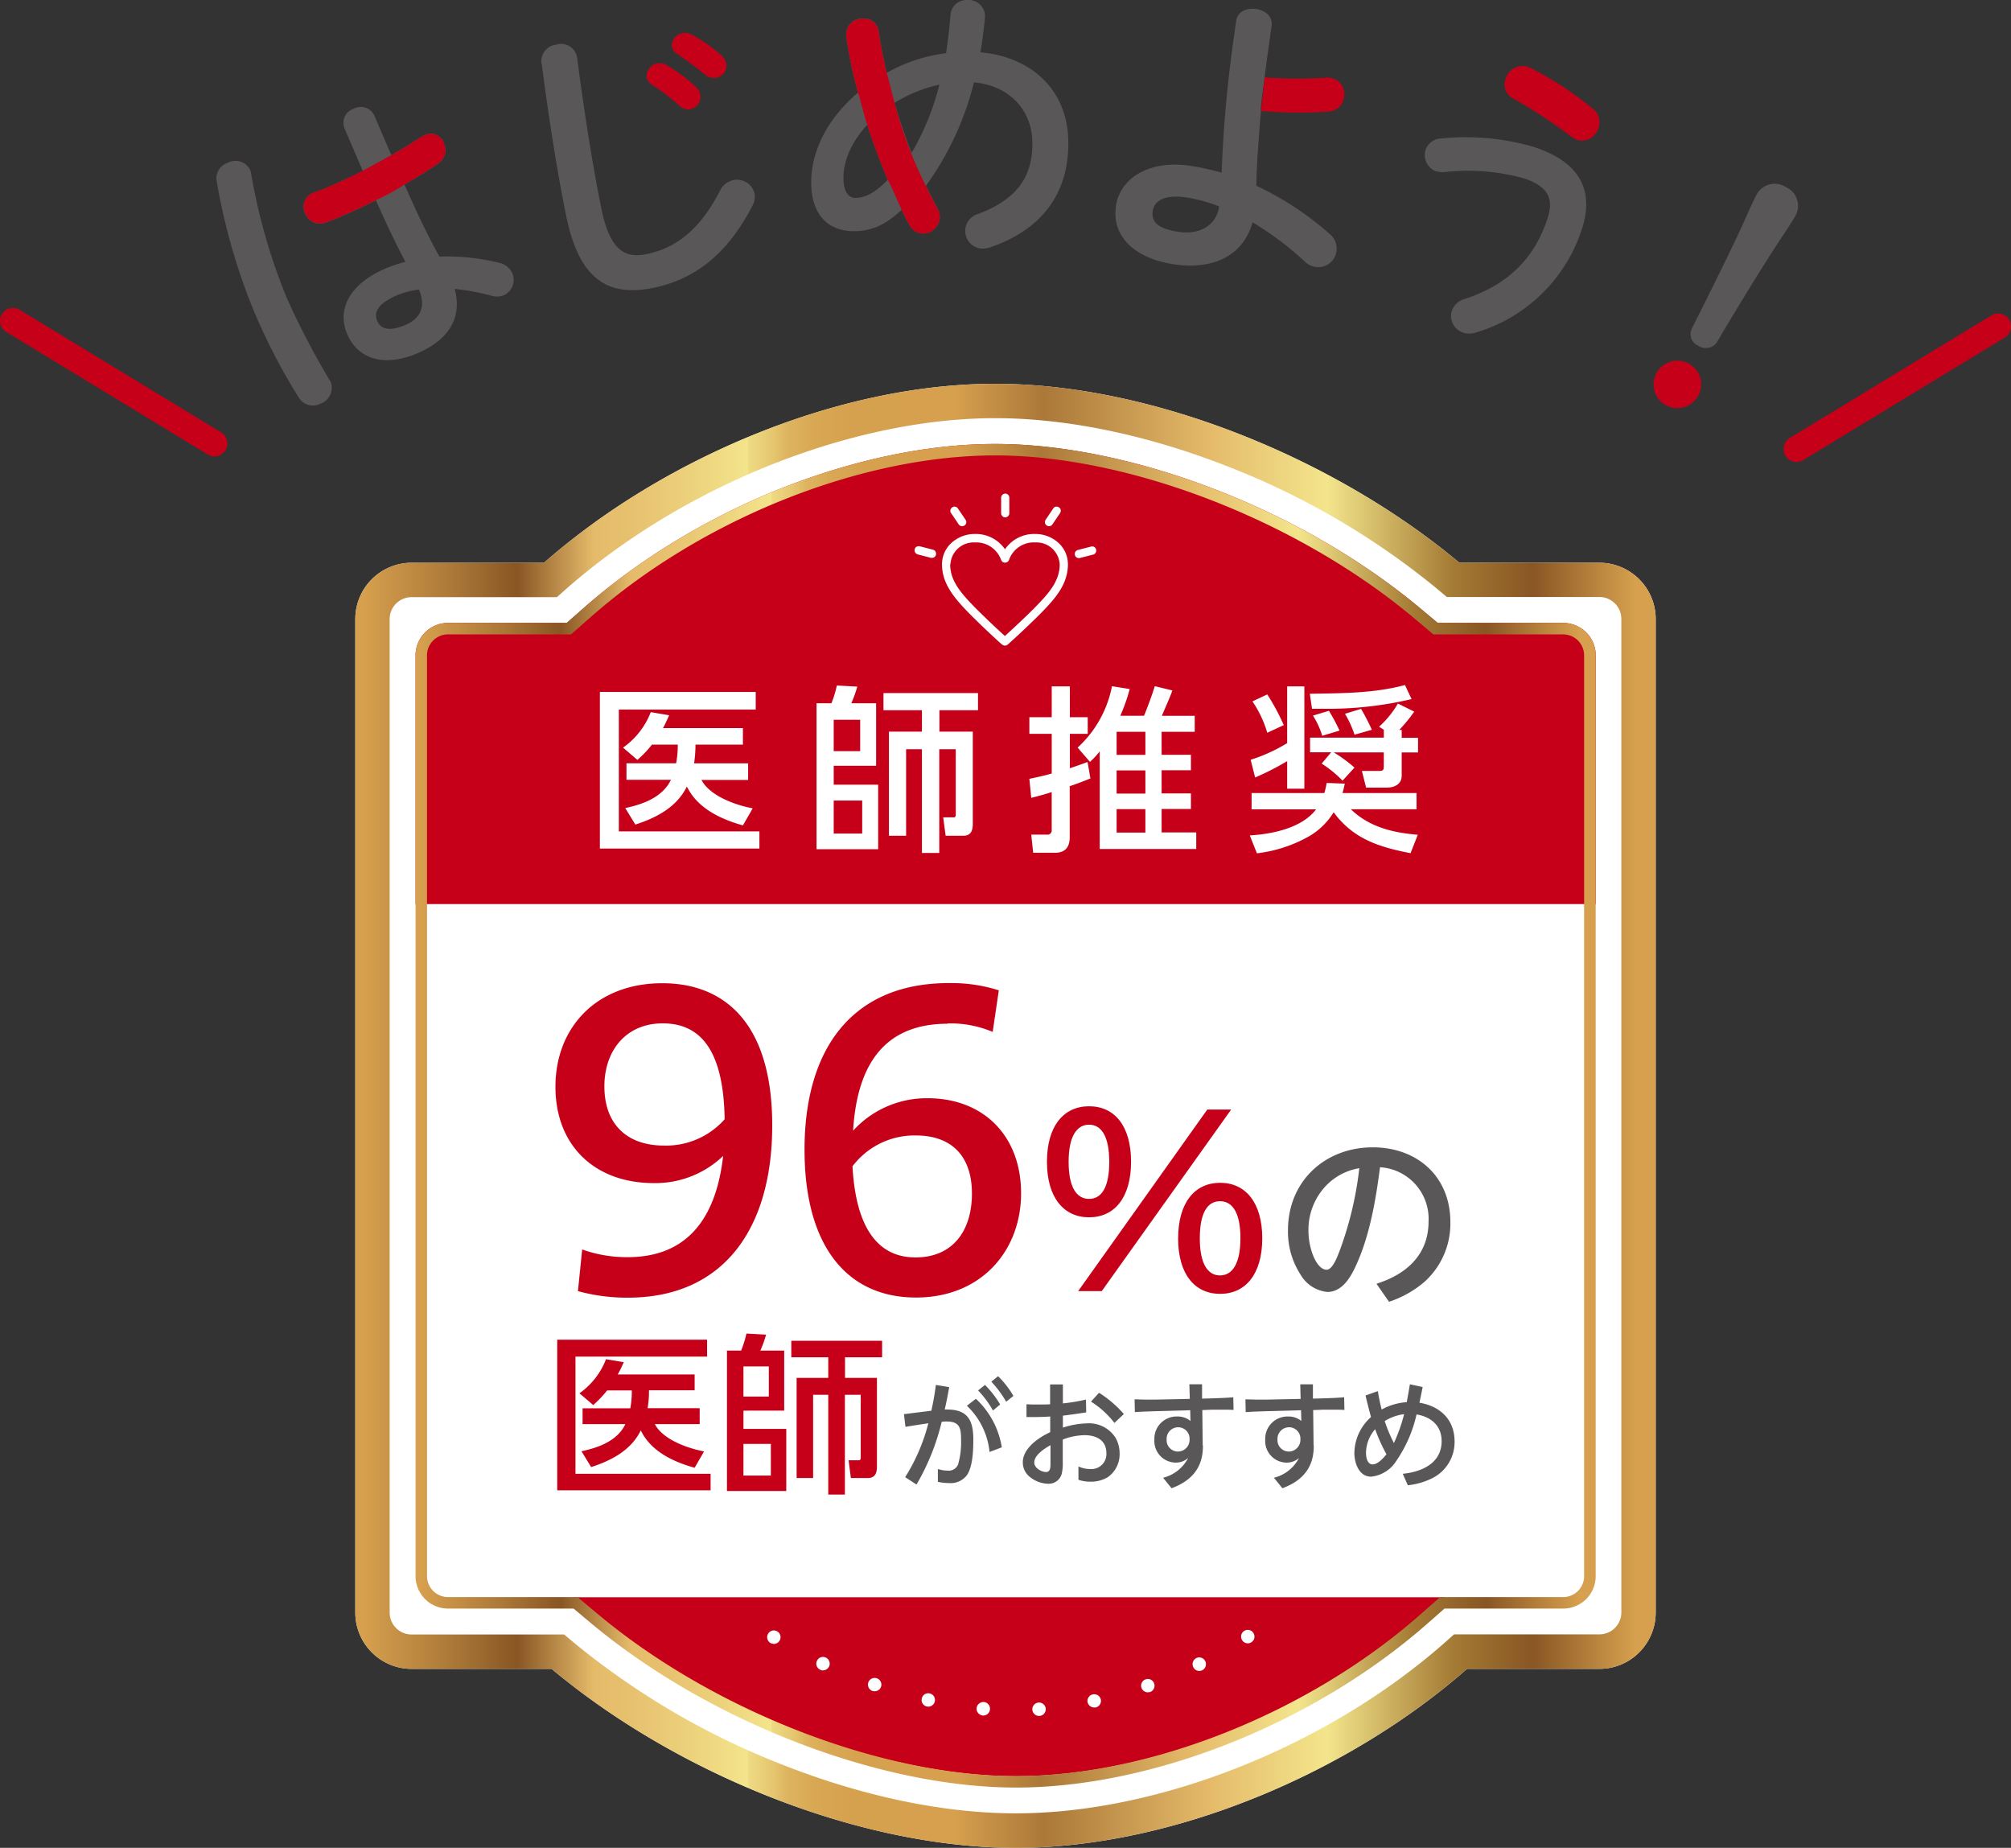 <svg xmlns="http://www.w3.org/2000/svg" xmlns:xlink="http://www.w3.org/1999/xlink" width="283" height="260" viewBox="0 0 283 260"><rect x="0" y="0" width="283" height="260" fill="#333333" stroke="none"/><defs><linearGradient id="a" y1="0.5" x2="1" y2="0.5" gradientUnits="objectBoundingBox"><stop offset="0" stop-color="#d6a04e"/><stop offset="0.07" stop-color="#ab7838"/><stop offset="0.12" stop-color="#895624"/><stop offset="0.18" stop-color="#e5bb6a"/><stop offset="0.21" stop-color="#e7c16f"/><stop offset="0.26" stop-color="#edd37d"/><stop offset="0.3" stop-color="#f3e58c"/><stop offset="0.3" stop-color="#eedb83"/><stop offset="0.32" stop-color="#e5c56f"/><stop offset="0.33" stop-color="#deb460"/><stop offset="0.35" stop-color="#d9a855"/><stop offset="0.38" stop-color="#d6a14f"/><stop offset="0.46" stop-color="#d6a04e"/><stop offset="0.53" stop-color="#ab7838"/><stop offset="0.66" stop-color="#e5bb6a"/><stop offset="0.75" stop-color="#f3e58c"/><stop offset="0.78" stop-color="#dbc571"/><stop offset="0.85" stop-color="#a37933"/><stop offset="0.91" stop-color="#895624"/><stop offset="0.99" stop-color="#d6a04e"/></linearGradient><linearGradient id="b" x2="1" xlink:href="#a"/></defs><g transform="translate(-10 0)"><g transform="translate(9.998 0.011)"><g transform="translate(0.002 -0.011)"><path d="M142.182,45.585a1.82,1.82,0,0,1-.948-3.374L169.6,24.966a1.819,1.819,0,1,1,1.9,3.106L143.13,45.317A1.862,1.862,0,0,1,142.182,45.585Z" transform="translate(110.637 19.415)" fill="#c70019"/><path d="M30.184,45.145a1.862,1.862,0,0,1-.948-.268L.874,27.632a1.819,1.819,0,1,1,1.9-3.106L31.132,41.771a1.821,1.821,0,0,1,.608,2.5,1.845,1.845,0,0,1-1.556.875Z" transform="translate(-0.002 19.07)" fill="#c70019"/><path d="M18.588,16.282a2.309,2.309,0,0,1,3.183.964,1.577,1.577,0,0,1,.143.464,82.836,82.836,0,0,0,5.007,17.531,110.9,110.9,0,0,0,6.026,11.568c.054.125.143.232.2.339a2.391,2.391,0,0,1-1.466,3.017,2.334,2.334,0,0,1-3.04-.839,85.636,85.636,0,0,1-6.313-12.157A86.371,86.371,0,0,1,17.068,18.8a2.268,2.268,0,0,1,1.538-2.517ZM45.555,34.1a12.507,12.507,0,0,0-3.058.785c-2.825,1.214-3.326,2.464-2.825,3.642.536,1.25,1.9,1.428,3.916.571,2.056-.875,3-2.428,1.967-4.981ZM41.675,15.175c1.5-.839,2.9-1.714,4.167-2.535a2.769,2.769,0,0,1,.5-.268A1.975,1.975,0,0,1,49.06,13.5a2.308,2.308,0,0,1-.858,2.892c-1.431,1-3.058,1.982-4.7,2.928,1.52,3.445,3.094,6.873,4.918,10.14a30.7,30.7,0,0,1,8.333.857,2.649,2.649,0,0,1,1.931,1.5,2.382,2.382,0,0,1-1.2,3.088,2.731,2.731,0,0,1-1.788.054,32.03,32.03,0,0,0-5.132-.946c.984,3.535-.268,6.927-5.275,9.069-4.524,1.928-8.315.893-9.853-2.731-1.431-3.338.2-7,5.436-9.229a21.617,21.617,0,0,1,2.754-.928c-1.5-2.838-2.843-5.73-4.149-8.658-1.681.857-3.362,1.625-4.936,2.3a23.126,23.126,0,0,1-2.253.875,2.22,2.22,0,0,1-2.772-1.339,2.068,2.068,0,0,1,1.073-2.838c.733-.3,1.448-.518,2.164-.839,1.574-.678,3.2-1.428,4.882-2.285l-2.575-6A2.066,2.066,0,0,1,36.364,8.66a2.085,2.085,0,0,1,2.9.964l2.4,5.588Z" transform="translate(13.417 6.641)" fill="#595757"/><path d="M42.622,6.2a2.364,2.364,0,0,1,2.056-2.66,2.282,2.282,0,0,1,2.933,1.642c.107.553.215,1.482.268,1.964.876,6.445,1.913,13.246,3.2,19.548,1.18,5.748,3.255,6.927,6.313,6.32,4.006-.821,7.4-3.213,10.354-8.908a2.7,2.7,0,0,1,1.842-1.5,2.537,2.537,0,0,1,3.022,1.839,2.648,2.648,0,0,1-.268,1.714c-3.648,7.087-8.387,10.461-13.966,11.6-6.4,1.3-10.443-1.178-12.267-10.1C44.714,20.84,43.481,12.592,42.658,6.2Z" transform="translate(33.571 2.744)" fill="#595757"/><path d="M81.6,29.286a2.718,2.718,0,0,1,.34,1.214,2.365,2.365,0,0,1-2.307,2.339,2.2,2.2,0,0,1-2-1.267A20.389,20.389,0,0,1,76.574,29.5c-2.361,2.249-4.345,2.963-6.509,3.017-3.684.089-6.116-2.16-6.223-6.534-.107-4.07,1.788-8.89,6.581-12.96a64.652,64.652,0,0,1-1.663-7.98V4.775A2.21,2.21,0,0,1,71.1,2.615,2.025,2.025,0,0,1,73.338,4.4c.268,1.928.68,3.874,1.127,5.838A22.615,22.615,0,0,1,82.815,7.47c.268-1.767.483-3.553.644-5.534A2.251,2.251,0,0,1,85.784-.009a2.321,2.321,0,0,1,2.521,2.124v.268c-.161,1.714-.393,3.392-.644,4.963,7.35.678,12.16,5.409,12.357,12.282.2,7.534-3.737,12.675-10.926,15.138a4.037,4.037,0,0,1-.966.2,2.483,2.483,0,0,1-.787-4.874c5.347-2.017,7.761-5.159,7.618-10.283-.107-4.159-3.058-7.766-8.208-8.23a42.129,42.129,0,0,1-6.76,14.549c.519,1.089,1.055,2.124,1.627,3.16ZM71.728,17.557c-2.432,2.642-3.416,5.391-3.344,7.658.054,1.928.823,2.642,1.735,2.624,1.234-.036,2.575-.589,4.489-2.535-1.037-2.553-2.021-5.106-2.879-7.766ZM81.885,11.9a19.95,19.95,0,0,0-6.33,2.571c.715,2.339,1.484,4.7,2.414,7.034a37.171,37.171,0,0,0,3.916-9.6Z" transform="translate(50.316 0.011)" fill="#595757"/><path d="M108.256,15.051c-.268,3.5-.59,7.034-.644,10.533a42.962,42.962,0,0,1,10.336,6.8,2.646,2.646,0,0,1,.948,2.392,2.6,2.6,0,0,1-2.879,2.249,3,3,0,0,1-1.735-.91,43.8,43.8,0,0,0-7.207-5.391c-1.144,4.267-4.989,6.766-10.944,5.927-5.436-.768-8.906-3.785-8.28-8.194.536-3.82,4.506-6.534,10.372-5.695a35.186,35.186,0,0,1,4.506.982A178.667,178.667,0,0,1,104.393,5.09l.376-2.7c.2-1.392,1.556-1.857,2.808-1.678,1.216.179,2.378,1,2.182,2.392l-.393,2.821c-.215,1.517-.429,3-.59,4.427,0,0-.626,4.249-.536,4.7Zm-5.883,13.442A21.112,21.112,0,0,0,97.6,27.208c-2.825-.393-4.363.446-4.578,1.964-.215,1.553.876,2.517,3.755,2.91C99.637,32.492,102.015,31.136,102.373,28.494Z" transform="translate(69.188 0.553)" fill="#595757"/><path d="M113.778,15.631a2.459,2.459,0,0,1-1.538-3.071,2.4,2.4,0,0,1,2.217-1.589,34.632,34.632,0,0,1,12.911,1.16c6.545,2.124,8.673,6.088,6.849,11.657a22.386,22.386,0,0,1-14.914,14.5,2.8,2.8,0,0,1-1.752.018,2.473,2.473,0,0,1-1.627-3.071,2.662,2.662,0,0,1,1.9-1.7c6.456-2.142,9.889-6.141,11.57-11.3.876-2.713.215-4.481-3.362-5.659a29.592,29.592,0,0,0-11.069-.875A3,3,0,0,1,113.8,15.6Z" transform="translate(88.38 8.506)" fill="#595757"/><path d="M142.3,16.047a2.9,2.9,0,0,1,4.2-1.089,2.867,2.867,0,0,1,1.252,4.088c-.572,1.035-2.074,3.213-2.754,4.284-2.325,3.57-5.7,9.1-8.172,13.3a1.885,1.885,0,0,1-2.7.625,1.779,1.779,0,0,1-.84-2.553c2.164-4.3,5.061-10.1,6.867-14.014.34-.714,1.574-3.588,2.146-4.624Z" transform="translate(104.866 11.392)" fill="#595757"/><path d="M36.259,13.528c1.5-.839,2.9-1.714,4.167-2.535a2.77,2.77,0,0,1,.5-.268,1.975,1.975,0,0,1,2.718,1.125,2.308,2.308,0,0,1-.858,2.892c-1.431,1-3.058,1.982-4.7,2.928a26.869,26.869,0,0,1-4.024,2.2c-1.681.857-3.362,1.625-4.936,2.3a23.126,23.126,0,0,1-2.253.875A2.22,2.22,0,0,1,24.1,21.7a2.068,2.068,0,0,1,1.073-2.838c.733-.3,1.448-.518,2.164-.839,1.574-.678,3.2-1.428,4.882-2.285l4.024-2.2Z" transform="translate(18.833 8.288)" fill="#c70019"/><path d="M50.912,7a1.819,1.819,0,0,1,1.466-2,1.874,1.874,0,0,1,1.305.232A21.724,21.724,0,0,1,57.8,8.289a1.819,1.819,0,0,1,.626,1.071,1.739,1.739,0,0,1-2.968,1.553,30.759,30.759,0,0,0-3.934-3,1.53,1.53,0,0,1-.626-.893Z" transform="translate(40.105 3.923)" fill="#c70019"/><path d="M52.893,4.579a1.779,1.779,0,0,1,1.484-1.964,2.134,2.134,0,0,1,1.395.25A21.914,21.914,0,0,1,59.8,5.7a2.06,2.06,0,0,1,.733,1.2,1.705,1.705,0,0,1-1.377,1.982,1.929,1.929,0,0,1-1.663-.464c-1.234-1.035-2.7-2.089-3.9-2.91a1.443,1.443,0,0,1-.68-.928Z" transform="translate(41.666 2.046)" fill="#c70019"/><path d="M99.766,6.09a64.9,64.9,0,0,0,8.727.036,1.658,1.658,0,0,1,.519.036,2.272,2.272,0,0,1,1.913,2.7,2.313,2.313,0,0,1-2.235,2.035,60.25,60.25,0,0,1-9.46-.089" transform="translate(78.214 4.801)" fill="#c70019"/><path d="M130.84,11.213a2.381,2.381,0,0,1,.787,2.66,2.468,2.468,0,0,1-2.968,1.749,4.941,4.941,0,0,1-.787-.428,75.237,75.237,0,0,0-8.28-5.445,2.175,2.175,0,0,1-1.055-2.7A2.494,2.494,0,0,1,121.649,5.3c.161.054.286.143.411.179a47.369,47.369,0,0,1,8.78,5.748Z" transform="translate(93.331 4.088)" fill="#c70019"/><path d="M72.438,24.16c-1.037-2.553-2.021-5.106-2.879-7.766-.465-1.3-.912-3.463-1.305-4.517A64.657,64.657,0,0,1,66.59,3.9V3.631a2.21,2.21,0,0,1,2.343-2.16,2.025,2.025,0,0,1,2.235,1.785c.268,1.928.68,3.874,1.127,5.838.554,1.482,1.609,8.158,5.508,15.888.519,1.089,1.055,2.124,1.627,3.16a2.718,2.718,0,0,1,.34,1.214,2.365,2.365,0,0,1-2.307,2.339,2.2,2.2,0,0,1-2-1.267,20.393,20.393,0,0,1-1.055-2.071c-.358-.732-1.538-3.517-1.949-4.2Z" transform="translate(52.485 1.173)" fill="#c70019"/><path d="M136.406,33.322a3.337,3.337,0,1,1-1.341-4.481,3.279,3.279,0,0,1,1.341,4.481Z" transform="translate(102.59 22.324)" fill="#c70019"/></g></g><g transform="translate(60 54)"><path d="M90.042,0h0C67.9,0,43.208,10.538,26.554,25.184H7.924A7.928,7.928,0,0,0,0,33.111V172.889a7.928,7.928,0,0,0,7.924,7.928h19.7C45.107,195.462,70.817,206,92.958,206h0c22.141,0,46.834-10.538,63.488-25.184h18.63A7.928,7.928,0,0,0,183,172.889V33.111a7.928,7.928,0,0,0-7.924-7.928h-19.7C137.893,10.538,112.183,0,90.042,0Z" fill="#fff"/><path d="M170.5,69.154V34.162a4.566,4.566,0,0,0-4.566-4.568H148.261l-2.36-1.977C129.324,13.739,105.264,4.41,86,4.41S44.04,13.47,28.1,27.482l-2.4,2.111H8.986A4.566,4.566,0,0,0,4.42,34.162V69.154h166.1Z" transform="translate(4.06 4.055)" fill="#c70019"/><path d="M16.01,88.95l2.36,1.977c16.577,13.878,40.637,23.207,59.9,23.207s41.961-9.06,57.9-23.072l2.4-2.111H16.01Z" transform="translate(14.707 81.789)" fill="#c70019"/><path d="M90.042,4.837c10.073,0,21.354,2.342,32.636,6.757a108.147,108.147,0,0,1,29.585,17.275L153.606,30h21.47a3.088,3.088,0,0,1,3.089,3.09V172.87a3.088,3.088,0,0,1-3.089,3.09H154.623l-1.362,1.209c-16.558,14.569-40.234,23.974-60.3,23.974-10.073,0-21.354-2.342-32.636-6.757a108.147,108.147,0,0,1-29.585-17.275l-1.343-1.133H7.924a3.088,3.088,0,0,1-3.089-3.09V33.111a3.088,3.088,0,0,1,3.089-3.09H28.377l1.362-1.209c16.577-14.55,40.253-23.974,60.3-23.974m0-4.837h0C67.9,0,43.208,10.538,26.554,25.184H7.924A7.928,7.928,0,0,0,0,33.111V172.889a7.928,7.928,0,0,0,7.924,7.928h19.7C45.107,195.462,70.817,206,92.958,206h0c22.141,0,46.834-10.538,63.488-25.184h18.63A7.928,7.928,0,0,0,183,172.889V33.111a7.928,7.928,0,0,0-7.924-7.928h-19.7C137.893,10.538,112.183,0,90.042,0Z" fill="url(#a)"/><path d="M85.981,6.022c18.9,0,42.555,9.175,58.864,22.823l2.36,1.977.441.384h18.265a2.957,2.957,0,0,1,2.955,2.956V163.709a2.957,2.957,0,0,1-2.955,2.956H148.606l-.46.4-2.4,2.111c-15.656,13.763-37.97,22.669-56.849,22.669s-42.555-9.175-58.864-22.823l-2.36-1.977-.441-.384H8.986a2.957,2.957,0,0,1-2.955-2.956V34.162a2.957,2.957,0,0,1,2.955-2.956H26.293l.46-.4,2.4-2.111C44.807,14.929,67.121,6.022,86,6.022M85.981,4.41c-19.244,0-41.961,9.06-57.9,23.072l-2.4,2.111H8.986A4.566,4.566,0,0,0,4.42,34.162V163.709a4.566,4.566,0,0,0,4.566,4.568H26.657l2.36,1.977c16.577,13.878,40.637,23.207,59.9,23.207s41.961-9.06,57.9-23.072l2.4-2.111h16.711a4.566,4.566,0,0,0,4.566-4.568V34.162a4.566,4.566,0,0,0-4.566-4.568H148.261l-2.36-1.977C129.324,13.739,105.264,4.41,86,4.41h0Z" transform="translate(4.06 4.055)" fill="url(#b)"/><path d="M39.87,22.59v2.476H20.607V42.207H40.388v2.419H17.94V22.59ZM38.8,32.648v2.323H32.234c1.19,2.265,4.816,3.551,7.214,3.993l-1.381,2.4c-3.147-.883-6.389-2.4-7.886-5.471-1.42,2.918-4.317,4.415-7.252,5.355l-1.42-2.323c2.475-.518,5.257-1.516,6.427-3.973H21.681V32.629h6.984A13.535,13.535,0,0,0,28.9,30H25.269a15.544,15.544,0,0,1-2.053,2.15L21.2,30.422A10.946,10.946,0,0,0,25.1,25.431l2.59.441c-.307.653-.518,1.171-.863,1.8H38.067V30H31.39a17.325,17.325,0,0,1-.192,2.63h7.617Z" transform="translate(16.48 20.771)" fill="#fff"/><path d="M35.921,24.615a14.41,14.41,0,0,0,.767-2.5l2.878.154a17.048,17.048,0,0,1-.844,2.342h3.492v8.791H36.247v2.668H42.5v9.079H33.83V24.615h2.091Zm.326,2.323v4.415H39.97V26.938Zm0,11.363v4.645h4.01V38.3h-4.01ZM51.1,28.608h4.72V41.584c0,.921-.249,1.67-1.343,1.67H52l-.345-2.591h1.5c.269,0,.269-.25.269-.441V31.084H51.1V45.672H48.661V31.084H46.435v12.17H44.018V28.608h4.643V25.594H43.251V23.176h13.3v2.419h-5.43v3.014Z" transform="translate(31.078 20.339)" fill="#fff"/><path d="M57.633,32.842l.4,2.3c-.979.4-1.938.768-2.916,1.094v7.179c0,1.4-.633,2.188-2.072,2.188h-3.07l-.269-2.553h2.226a.587.587,0,0,0,.652-.653V37.065c-.94.307-1.919.576-2.878.806L49.44,35.2c1.074-.23,2.091-.441,3.147-.749V28.869H49.44V26.527h3.147V22.189h2.552v4.338h2.513v2.342H55.138v4.837c.844-.269,1.669-.576,2.513-.883Zm.326-.038-1.727-2a15.784,15.784,0,0,0,4.835-8.638l2.494.4a25.719,25.719,0,0,1-1.324,3.762h3.338c.556-1.363,1.074-2.745,1.516-4.165l2.475.6c-.422,1.19-.979,2.361-1.477,3.57h4.624v2.246H68.051v3.244h4.125v2.169H68.051v3.263h4.125v2.188H68.051v3.3h4.873V45.07H59.34V31.326A9.958,9.958,0,0,1,57.978,32.8Zm3.761-4.223v3.244h4.048V28.581Zm0,5.432v3.263h4.048V34.013Zm0,5.451v3.3h4.048v-3.3H61.719Z" transform="translate(45.418 20.385)" fill="#fff"/><path d="M89.075,37.263v2.3H79.827c2.609,2.515,5.909,3.3,9.421,3.589l-1.017,2.591c-4.394-.845-8.077-2-10.821-5.758a9.929,9.929,0,0,1-3.319,3.3,19.476,19.476,0,0,1-7.483,2.476l-1-2.515c3.147-.192,7.31-1.017,9.325-3.666H65.859v-2.3H76.1a12.626,12.626,0,0,0,.326-1.42l2.552.1c-.1.441-.192.9-.326,1.324H89.075ZM65.725,32.6a23.029,23.029,0,0,0,5.142-2.342V22.272h2.417v14.4H70.867V32.791a36.929,36.929,0,0,1-4.509,2.3Zm4.662-4.876L68.066,28.8a15.55,15.55,0,0,0-2.091-4.415l2.091-.979A31.191,31.191,0,0,1,70.387,27.723Zm5.276-2.3h-1.3l-.307-2.111c4.49-.077,9.037-.058,13.392-1.228l.921,1.977A51.278,51.278,0,0,1,75.645,25.42Zm4.681,8.273-1.688,1.843a15.9,15.9,0,0,0-2.936-2.4l1.343-1.593H74.09V29.489H84.47V28.376l-.672-.422a13.45,13.45,0,0,0,2.648-3.263l2.3,1.133A20.9,20.9,0,0,1,86.638,28.4h.345v1.113h2.3v2.054h-2.3v3.263c0,1.248-1.055,1.689-2.13,1.689H81.976l-.595-2.342H83.7c.691,0,.767-.1.767-.768V31.562H77.41a18.885,18.885,0,0,1,2.936,2.15Zm-2.11-5.2-2.437.729a11.2,11.2,0,0,0-1.3-2.841l2.245-.672a24.663,24.663,0,0,1,1.5,2.8Zm4.547-.115-2.437.691A14.54,14.54,0,0,0,79,26.13l2.264-.691a30.386,30.386,0,0,1,1.516,2.937Z" transform="translate(60.272 20.302)" fill="#fff"/><path d="M18.46,81.409a18.657,18.657,0,0,0,6.389,1.075c8.212,0,12.414-5.259,13.43-14.243a13.773,13.773,0,0,1-9.785,3.82c-8.212,0-13.814-5.221-13.814-13.552S20.436,43.94,29.722,43.94c8.538,0,15.464,5.375,15.464,20s-6.926,24.243-20.3,24.243a26.007,26.007,0,0,1-7.041-.921l.595-5.854ZM29.952,66.782a11,11,0,0,0,8.538-3.7c-.153-9.943-3.549-13.494-8.711-13.494s-8.212,3.82-8.212,8.868C21.568,63.768,24.734,66.782,29.952,66.782Z" transform="translate(13.486 40.403)" fill="#c70019"/><path d="M53.1,49.65c-8.749,0-12.74,5.528-13.315,15.049a13.993,13.993,0,0,1,10.476-4.568c7.9,0,13.162,5.317,13.162,13.379S57.835,88.174,48.644,88.174c-9.785,0-15.694-7.313-15.694-20.807,0-14.454,6.926-23.437,20.3-23.437a22.218,22.218,0,0,1,7.041,1.017L59.427,50.8a15.156,15.156,0,0,0-6.332-1.19ZM39.7,69.747c.48,8.6,3.549,12.784,8.864,12.784s7.943-3.82,7.943-8.983-2.744-8.177-7.9-8.177a10.929,10.929,0,0,0-8.922,4.357Z" transform="translate(30.269 40.393)" fill="#c70019"/><path d="M50.73,60.772c0-4.991,2.322-7.812,5.929-7.812s5.909,2.8,5.909,7.812-2.322,7.812-5.909,7.812S50.73,65.782,50.73,60.772Zm8.768,0c0-3.551-1.094-5.221-2.84-5.221s-2.878,1.67-2.878,5.221,1.094,5.221,2.878,5.221S59.5,64.323,59.5,60.772Zm13.8-7.352h3.358L58.443,78.969H55.124l18.17-25.548Zm-4.106,18.12c0-4.991,2.322-7.812,5.909-7.812s5.929,2.8,5.929,7.812S78.7,79.353,75.1,79.353,69.187,76.551,69.187,71.541Zm8.768,0c0-3.551-1.094-5.221-2.878-5.221s-2.84,1.67-2.84,5.221,1.094,5.221,2.84,5.221S77.956,75.092,77.956,71.541Z" transform="translate(46.603 48.696)" fill="#c70019"/><path d="M88.191,66.412a7.274,7.274,0,0,0-6.83-7.64c-.595,4.607-1.458,9.713-3.434,13.936-.748,1.632-1.938,3.609-3.972,3.609a4.907,4.907,0,0,1-3.8-2.476,11.057,11.057,0,0,1-1.746-6.219c0-6.853,5.18-11.651,11.934-11.651,6.255,0,10.917,4.108,10.917,10.519a11.018,11.018,0,0,1-3.626,8.388A14.691,14.691,0,0,1,82.627,77.7l-1.765-2.534c4.2-1.324,7.329-4.069,7.329-8.772Zm-14.62-4.837A8.991,8.991,0,0,0,71.288,67.7c0,2.572,1.151,5.49,2.552,5.49.863,0,1.535-1.862,1.938-2.937a49.051,49.051,0,0,0,2.667-11.344,8.332,8.332,0,0,0-4.873,2.668Z" transform="translate(62.844 51.464)" fill="#595757"/><path d="M35.9,70.07v2.38H17.381V88.939H36.395v2.323H14.81V70.07H35.877ZM34.86,79.725v2.227H28.547c1.151,2.188,4.624,3.4,6.926,3.839l-1.324,2.3c-3.031-.845-6.14-2.3-7.579-5.259-1.362,2.8-4.144,4.242-6.984,5.163l-1.362-2.227c2.379-.5,5.065-1.459,6.178-3.82H18.379V79.725h6.715a12.482,12.482,0,0,0,.211-2.515H21.832a15.274,15.274,0,0,1-1.957,2.054l-1.938-1.651a10.468,10.468,0,0,0,3.741-4.8l2.494.422a17.985,17.985,0,0,1-.844,1.728H34.15v2.227H27.722a13.88,13.88,0,0,1-.192,2.515h7.31Z" transform="translate(13.605 64.429)" fill="#c70019"/><path d="M29.255,72.019A15.106,15.106,0,0,0,30,69.62l2.763.154a15.664,15.664,0,0,1-.806,2.246h3.358v8.446H29.582v2.572h6.025v8.734H27.26V72.019h2.015Zm.326,2.227v4.242H33.15V74.246Zm0,10.9V89.6h3.856V85.149Zm14.256-9.29h4.528V88.335c0,.883-.23,1.612-1.285,1.612H44.7l-.326-2.5h1.439c.269,0,.269-.23.269-.441V78.239H43.856V92.27H41.516V78.239h-2.13V89.947H37.064V75.858h4.451v-2.9h-5.2V70.637H49.094V72.96H43.875v2.9Z" transform="translate(25.042 64.015)" fill="#c70019"/><path d="M46.36,77.434c2.878,0,3.645,1.574,3.645,4.184,0,1.459-.058,3.743-.863,4.991a2.845,2.845,0,0,1-2.552,1.171,7.315,7.315,0,0,1-1.573-.173V85.8a4.481,4.481,0,0,0,1.343.23,1.442,1.442,0,0,0,1.5-.864,11.209,11.209,0,0,0,.422-3.417c0-1.612-.115-2.63-2.015-2.63a4.287,4.287,0,0,0-.71.038,32.389,32.389,0,0,1-3.549,8.83l-1.592-1.037a26.592,26.592,0,0,0,3.262-7.582c-1.074.154-2.149.326-3.223.5l-.211-1.785,3.856-.48c.269-1.228.48-2.361.633-3.628l1.88.307c-.192,1.056-.384,2.111-.633,3.148h.4Zm7.655,5.317-1.727.653A10.371,10.371,0,0,0,49.1,76.9l1.266-.979a11.858,11.858,0,0,1,3.645,6.833Zm-2.36-8.772a14.033,14.033,0,0,1,2.13,2.745l-1.017.845a13.616,13.616,0,0,0-2.091-2.822l.959-.768ZM53.5,72.75a13.694,13.694,0,0,1,2.149,2.764l-1.017.825a14.928,14.928,0,0,0-2.091-2.822l.94-.768Z" transform="translate(36.966 66.893)" fill="#595757"/><path d="M52.816,73.35H54.6v2.668a25.965,25.965,0,0,0,3.243-.537l.038,1.8q-1.64.259-3.281.461v1.689a11.619,11.619,0,0,1,3.319-.6,4.449,4.449,0,0,1,4.087,2.015,4.531,4.531,0,0,1,.576,2.227A3.934,3.934,0,0,1,60.913,86.4a4.56,4.56,0,0,1-2.456.633,4.984,4.984,0,0,1-1.669-.269V84.886a3.726,3.726,0,0,0,1.592.365,2.118,2.118,0,0,0,2.341-2.227c0-1.843-1.439-2.534-3.07-2.534a8.925,8.925,0,0,0-3.07.614v3.186a5.955,5.955,0,0,1-.153,1.651,1.883,1.883,0,0,1-1.919,1.382,4.22,4.22,0,0,1-2.437-.864,2.6,2.6,0,0,1-1.113-2.15c0-1.977,2.226-3.493,3.856-4.242V77.861c-.806.058-1.612.077-2.417.077h-.921v-1.8c.595.038,1.209.038,1.823.038.48,0,1,0,1.5-.038V73.369Zm-2.245,11c0,.749,1,1.324,1.65,1.324.595,0,.633-.6.633-1.113V81.892c-.806.461-2.283,1.382-2.283,2.438Zm9.114-9.828a15.771,15.771,0,0,1,3.492,2.994l-1.324,1.248a12.6,12.6,0,0,0-3.3-2.994Z" transform="translate(44.977 67.445)" fill="#595757"/><path d="M66.772,81.939c.038,3.11-1.573,4.971-4.413,6.027l-1.19-1.478a5.446,5.446,0,0,0,3.53-2.783,2.628,2.628,0,0,1-1.784.653,3.037,3.037,0,0,1-2.974-3.225,3.131,3.131,0,0,1,3.2-3.263,2.793,2.793,0,0,1,1.88.633l-.038-1.516-4.777.134c-1.017.038-2.015.058-3.012.134l-.038-1.8c.518,0,1.055.038,1.592.038h1.4l4.777-.1-.058-2.054h1.784v2.015l1.439-.038c.979-.038,1.976-.058,2.955-.154l.038,1.785c-.5-.038-.979-.038-1.477-.038h-1.5l-1.42.058.058,4.991ZM63.28,79.386a1.62,1.62,0,0,0-1.612,1.708A1.59,1.59,0,0,0,63.242,82.8a1.64,1.64,0,0,0,1.65-1.708A1.6,1.6,0,0,0,63.28,79.386Z" transform="translate(52.51 67.436)" fill="#595757"/><path d="M74.9,81.939c.038,3.11-1.573,4.971-4.413,6.027L69.3,86.489a5.446,5.446,0,0,0,3.53-2.783,2.628,2.628,0,0,1-1.784.653,3.037,3.037,0,0,1-2.974-3.225,3.131,3.131,0,0,1,3.2-3.263,2.793,2.793,0,0,1,1.88.633l-.038-1.516-4.777.134c-1.017.038-2.015.058-3.012.134l-.038-1.8c.518,0,1.055.038,1.592.038h1.4l4.777-.1L73,73.34h1.784v2.015l1.439-.038c.979-.038,1.976-.058,2.955-.154l.038,1.785c-.5-.038-.979-.038-1.477-.038h-1.5l-1.42.058.058,4.991ZM71.41,79.386A1.62,1.62,0,0,0,69.8,81.095,1.59,1.59,0,0,0,71.372,82.8a1.64,1.64,0,0,0,1.65-1.708,1.6,1.6,0,0,0-1.612-1.708Z" transform="translate(59.978 67.436)" fill="#595757"/><path d="M81.089,73.34l1.8.384c-.153.729-.288,1.478-.46,2.207,2.9.48,4.95,2.361,4.95,5.451a5.677,5.677,0,0,1-3.127,5.163,10.045,10.045,0,0,1-3.454,1l-.71-1.612c2.667-.269,5.468-1.478,5.468-4.588,0-2.169-1.477-3.436-3.53-3.762a18.663,18.663,0,0,1-2.82,6.488,4.752,4.752,0,0,1-3.569,2.265c-1.708,0-2.36-1.9-2.36-3.34a6.9,6.9,0,0,1,2.341-5.048c-.269-1-.537-2.015-.767-3.033L76.58,74.3c.153.941.307,1.689.537,2.591a8.449,8.449,0,0,1,3.53-1.037c.153-.825.307-1.67.441-2.5ZM76.2,79.655a5.163,5.163,0,0,0-1.285,3.321c0,.6.153,1.632.94,1.632.729,0,1.516-.9,1.938-1.42A24.271,24.271,0,0,1,76.2,79.655ZM77.539,78.5a21.807,21.807,0,0,0,1.3,3.11,23.3,23.3,0,0,0,1.439-4.069,6.84,6.84,0,0,0-2.744.979Z" transform="translate(67.318 67.436)" fill="#595757"/><path d="M51.491,26.558a.57.57,0,0,0,.384.154h.038a.609.609,0,0,0,.384-.154c.767-.672,3.741-3.417,5.257-5.029,1.631-1.728,3.2-3.628,3.2-6.258A4.069,4.069,0,0,0,59.4,12.238a4.794,4.794,0,0,0-3.243-1.228,4.976,4.976,0,0,0-4.259,2.15,4.976,4.976,0,0,0-4.259-2.15,4.83,4.83,0,0,0-3.243,1.228,4.069,4.069,0,0,0-1.362,3.033c0,2.611,1.592,4.53,3.2,6.258,1.554,1.651,4.528,4.415,5.238,5.029ZM44.22,15.29a3.273,3.273,0,0,1,3.434-3.09,3.719,3.719,0,0,1,3.7,2.457.577.577,0,0,0,.537.384h.019a.6.6,0,0,0,.556-.384,3.686,3.686,0,0,1,3.7-2.457,3.273,3.273,0,0,1,3.434,3.09c0,2.188-1.362,3.839-2.9,5.451-1.324,1.42-3.78,3.685-4.816,4.626-.979-.883-3.434-3.186-4.8-4.626-1.516-1.612-2.9-3.263-2.9-5.451Z" transform="translate(39.529 10.124)" fill="#fff"/><path d="M44.827,11.512a.6.6,0,0,0,.48.25.647.647,0,0,0,.326-.1.566.566,0,0,0,.153-.806L44.712,9.267a.6.6,0,0,0-.365-.25.527.527,0,0,0-.441.1.6.6,0,0,0-.249.365.528.528,0,0,0,.1.441Z" transform="translate(40.092 8.278)" fill="#fff"/><path d="M41.479,13.069l1.861.48h.134a.556.556,0,0,0,.556-.441.7.7,0,0,0-.058-.441.58.58,0,0,0-.365-.269l-1.861-.48a.694.694,0,0,0-.441.058.58.58,0,0,0-.269.365.592.592,0,0,0,.422.71Z" transform="translate(37.684 10.944)" fill="#fff"/><path d="M51.157,11.758a.574.574,0,0,0,.48-.25l1.074-1.593a.714.714,0,0,0,.1-.441.554.554,0,0,0-.249-.365.6.6,0,0,0-.441-.1.554.554,0,0,0-.365.25l-1.074,1.593a.582.582,0,0,0,.153.806.647.647,0,0,0,.326.1Z" transform="translate(46.464 8.281)" fill="#fff"/><path d="M53.365,13.552H53.5l1.861-.48a.592.592,0,0,0,.422-.71A.635.635,0,0,0,55.514,12a.588.588,0,0,0-.441-.058l-1.861.48a.634.634,0,0,0-.365.269.588.588,0,0,0-.058.441.576.576,0,0,0,.556.441Z" transform="translate(48.477 10.96)" fill="#fff"/><path d="M47.946,11.39a.577.577,0,0,0,.576-.576V8.626a.577.577,0,0,0-.576-.576.59.59,0,0,0-.576.576v2.188A.577.577,0,0,0,47.946,11.39Z" transform="translate(43.516 7.402)" fill="#fff"/><path d="M31.15,93.279a1.238,1.238,0,0,1-.365-.077.8.8,0,0,1-.307-.211.914.914,0,0,1-.269-.653.959.959,0,0,1,.269-.672,1.1,1.1,0,0,1,.307-.211.949.949,0,0,1,1.036.211.959.959,0,0,1,.269.672.914.914,0,0,1-.269.653A.9.9,0,0,1,31.15,93.279Z" transform="translate(27.752 84.025)" fill="#fff"/><path d="M41.714,98.114a.957.957,0,0,1-.576-1.209h0a.943.943,0,0,1,1.19-.576h0a.938.938,0,0,1,.595,1.19h0a.927.927,0,0,1-.9.633h0a1.234,1.234,0,0,1-.307-.038Zm-7.348-2.994a.925.925,0,0,1-.46-1.248h0a.94.94,0,0,1,1.247-.461h0a.962.962,0,0,1,.46,1.267h0a.96.96,0,0,1-.863.537h0A.552.552,0,0,1,34.365,95.119Z" transform="translate(31.06 85.812)" fill="#fff"/><path d="M57.125,100.731a.945.945,0,0,1,.863-1.017h0a.945.945,0,0,1,1.017.864h0a.945.945,0,0,1-.863,1.017h-.077a.942.942,0,0,1-.94-.864Zm-6.984.806a.975.975,0,0,1-.863-1.037h0a.975.975,0,0,1,1.036-.864h0a.946.946,0,0,1,.844,1.037h0a.941.941,0,0,1-.94.864h-.077ZM64.9,99.695a.946.946,0,0,1,.729-1.132h0a.955.955,0,0,1,1.132.729h0a.956.956,0,0,1-.729,1.113h-.211a.941.941,0,0,1-.921-.729Zm-22.621.576a.929.929,0,0,1-.71-1.132h0a.915.915,0,0,1,1.113-.71h0a.934.934,0,0,1,.71,1.132h0a.941.941,0,0,1-.9.729h0s-.153-.019-.211-.019Zm30.2-2.63a.943.943,0,0,1,.576-1.19h0a.94.94,0,0,1,1.209.576h0a.956.956,0,0,1-.576,1.209h0c-.115,0-.211.038-.307.038h0a.952.952,0,0,1-.9-.633Zm7.291-2.918a.953.953,0,0,1,.422-1.267h0a.938.938,0,0,1,1.266.442h0a.953.953,0,0,1-.422,1.267h0a1.123,1.123,0,0,1-.422.1h0a.953.953,0,0,1-.844-.537Z" transform="translate(38.155 85.843)" fill="#fff"/><path d="M65.91,93.238a1.238,1.238,0,0,1-.365-.077,1.1,1.1,0,0,1-.307-.211.836.836,0,0,1-.192-.307.753.753,0,0,1-.077-.346.959.959,0,0,1,.269-.672.8.8,0,0,1,.307-.211.959.959,0,0,1,.729,0,.682.682,0,0,1,.307.211.959.959,0,0,1,.269.672,1.088,1.088,0,0,1-.058.346,1.023,1.023,0,0,1-.518.518,1.122,1.122,0,0,1-.365.077Z" transform="translate(59.684 83.989)" fill="#fff"/></g></g></svg>
